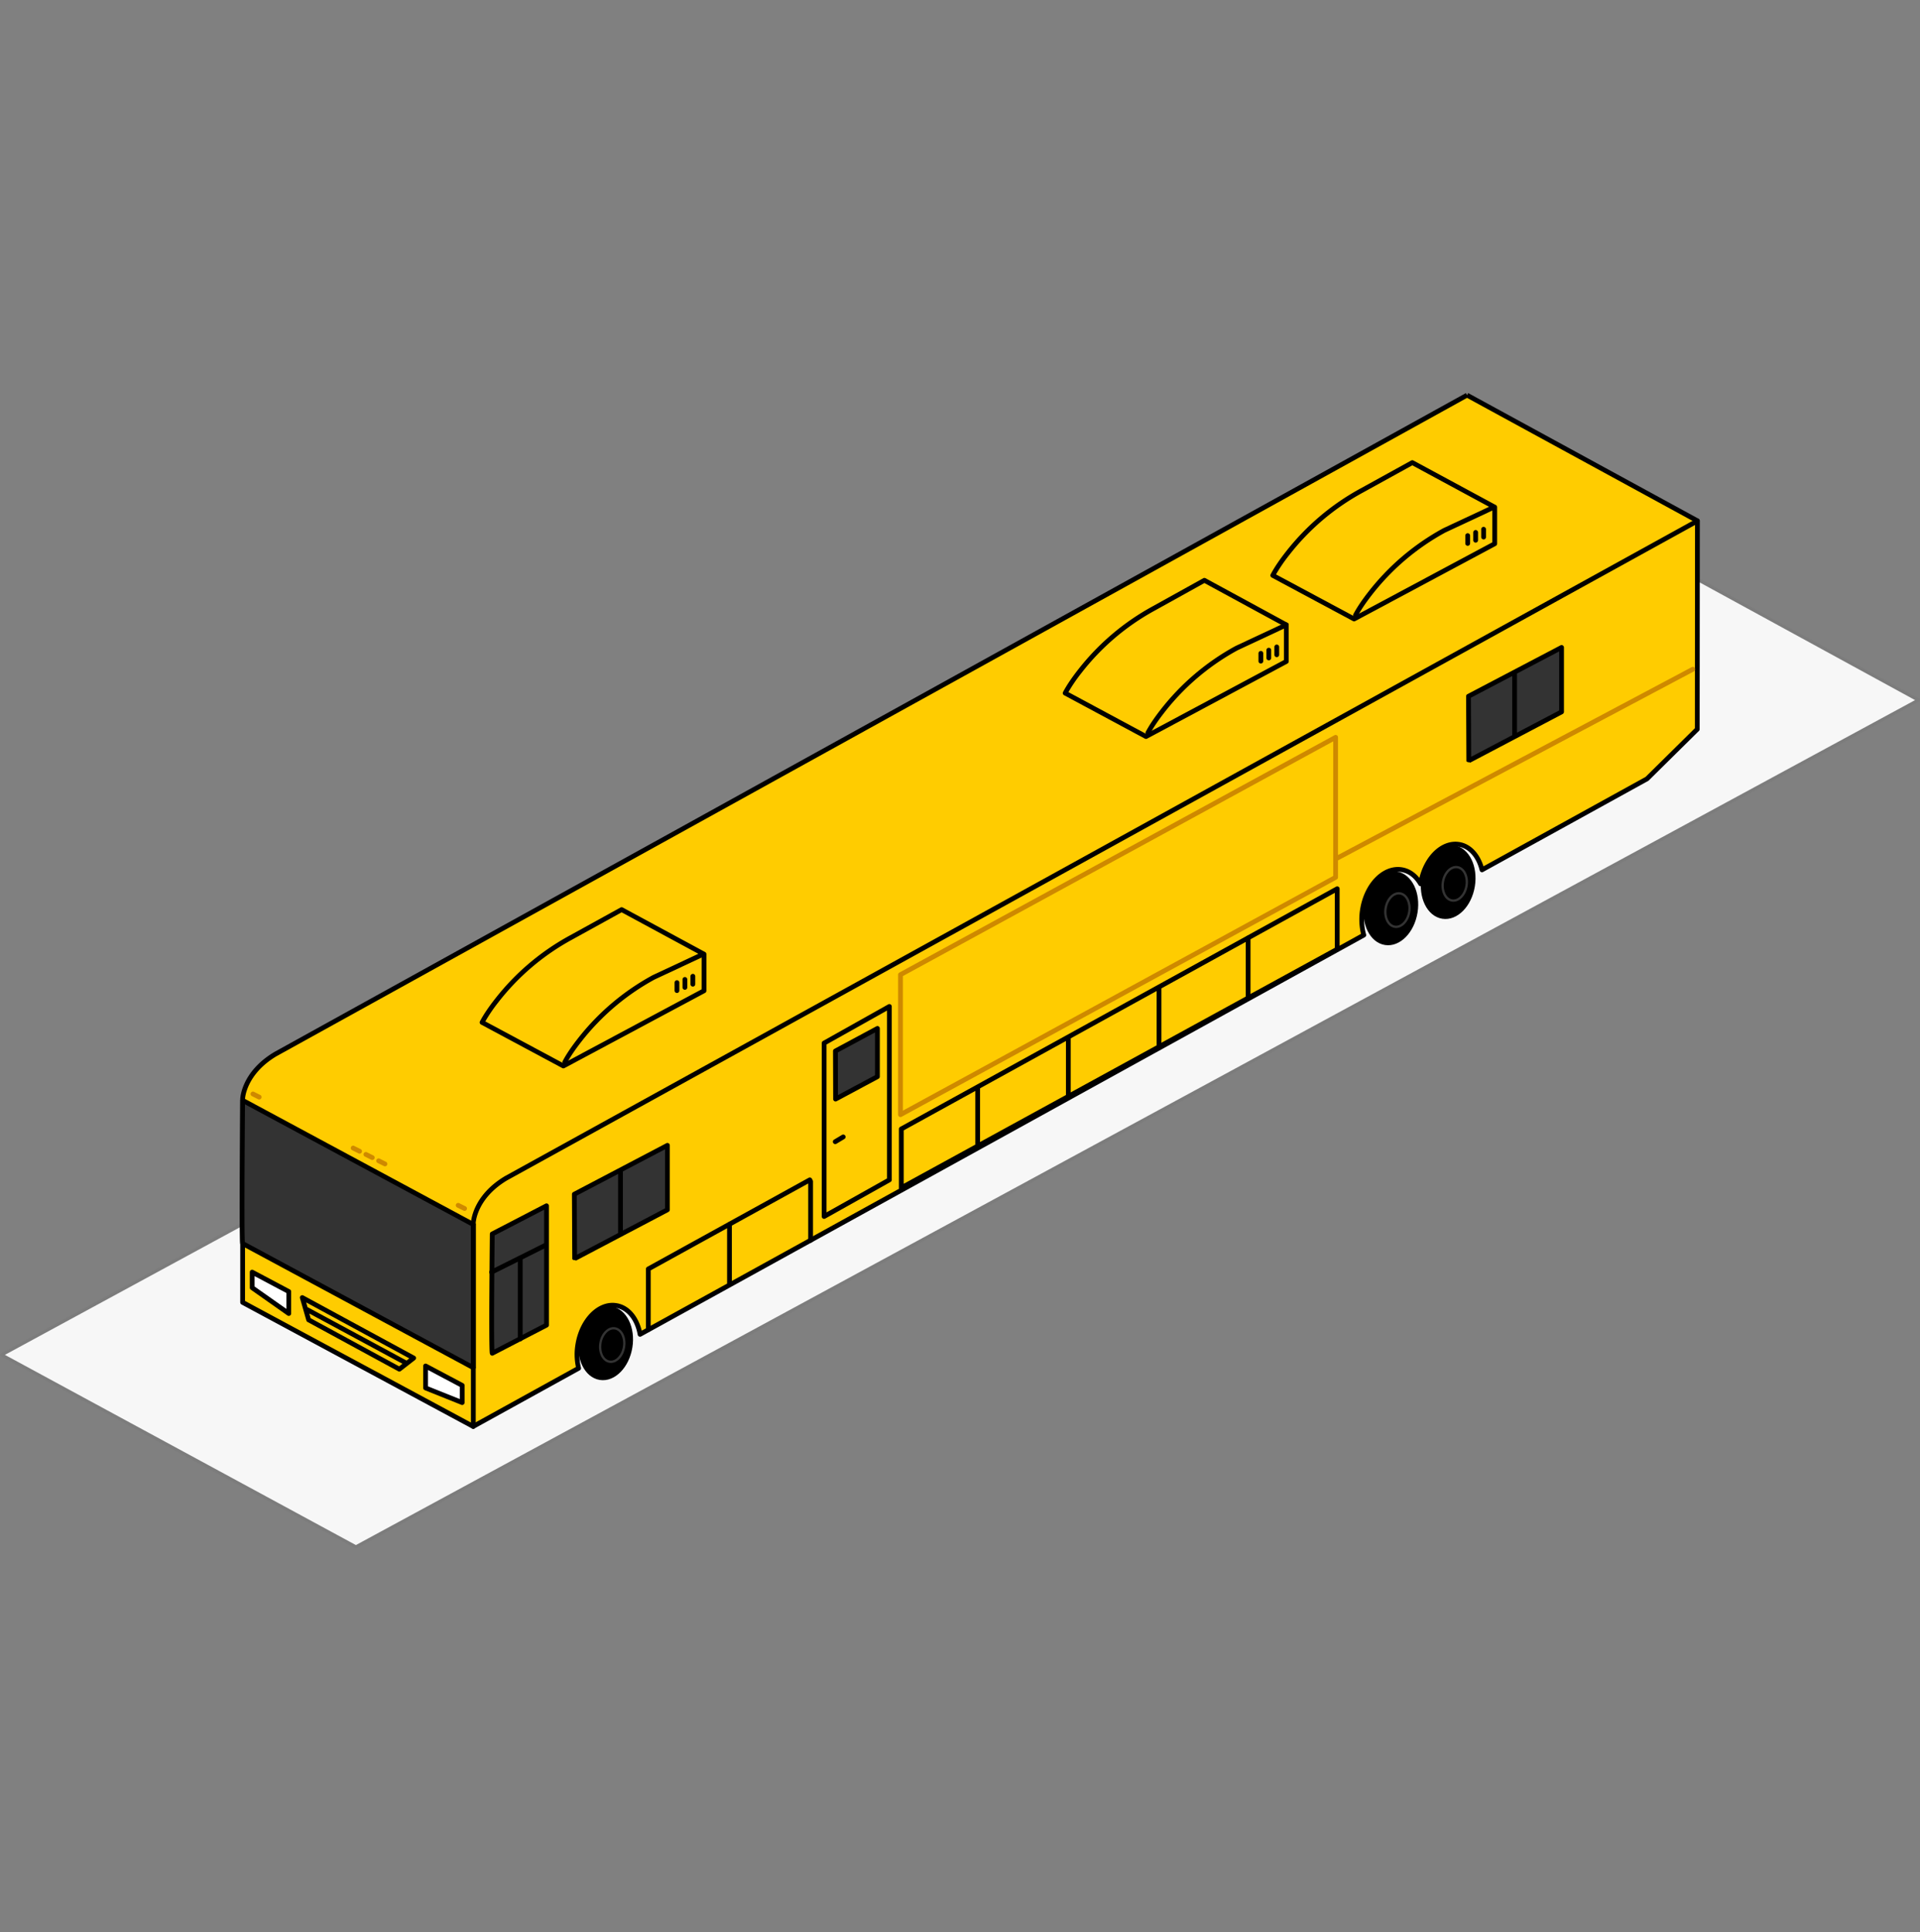 <svg xmlns="http://www.w3.org/2000/svg" width="154" height="155" fill="none"><rect width="100%" height="100%" fill="#808080" stroke="none"/><path fill="#F7F7F7" d="m153.872 56.163-28.419-15.53L.127 108.687l28.419 15.403 125.326-67.927Z"/><path fill="#7C7C7C" fill-rule="evenodd" d="M125.393 40.52a.127.127 0 0 1 .122 0l28.419 15.53a.127.127 0 0 1-.001.225L28.607 124.202a.125.125 0 0 1-.121 0L.066 108.799a.127.127 0 0 1 0-.224l125.327-68.054ZM.395 108.688l28.151 15.258 125.059-67.783-28.152-15.384L.395 108.687Z" clip-rule="evenodd"/><path fill="#FC0" d="M117.67 31.7 22.077 84.569c-2.552 1.531-2.616 3.573-2.616 3.573v16.334l18.49 9.954 8.461-4.671a4.708 4.708 0 0 1-.064-1.901c.32-1.953 1.698-3.356 3.076-3.127.982.153 1.697 1.085 1.914 2.31l58.05-32.03c-.179-.613-.217-1.327-.102-2.055.319-1.99 1.722-3.42 3.139-3.19.638.102 1.161.523 1.519 1.136 0-.013 0-.026.012-.051.319-1.94 1.685-3.33 3.063-3.114.906.14 1.582.957 1.85 2.042l13.233-7.3 4.033-3.98.013-16.718L117.67 31.7Z"/><path fill="#000" fill-rule="evenodd" d="m117.761 31.532 18.478 10.081a.19.19 0 0 1 .1.168l-.013 16.717c0 .051-.02.1-.057.136l-4.032 3.982a.207.207 0 0 1-.025.02l-.017.011-13.233 7.3a.193.193 0 0 1-.279-.122c-.257-1.044-.893-1.775-1.693-1.899h-.001c-.612-.096-1.239.161-1.762.693-.523.532-.928 1.327-1.082 2.263a.187.187 0 0 1-.011.04.192.192 0 0 1-.356.076c-.336-.576-.815-.952-1.383-1.043h-.001c-.631-.102-1.277.162-1.814.708-.536.546-.951 1.363-1.105 2.323-.111.703-.073 1.389.097 1.971a.191.191 0 0 1-.092.222l-58.05 32.03a.193.193 0 0 1-.175.005.193.193 0 0 1-.105-.14c-.21-1.182-.886-2.018-1.756-2.154h-.002c-.61-.102-1.24.155-1.767.69-.525.535-.934 1.337-1.088 2.279v.001a4.518 4.518 0 0 0 .061 1.824.192.192 0 0 1-.093.213l-8.46 4.67a.19.19 0 0 1-.184.001l-18.49-9.953a.192.192 0 0 1-.101-.169v-16.34l.19.006-.19-.006v-.01l.001-.02.008-.076a2.89 2.89 0 0 1 .045-.27 4.13 4.13 0 0 1 .315-.913c.35-.734 1.03-1.656 2.34-2.442a.11.11 0 0 1 .005-.004l95.593-52.868.093.167.091-.168Zm-.091.386L22.175 84.733l-.003.002c-1.24.745-1.868 1.608-2.187 2.277-.16.336-.244.624-.287.827a2.5 2.5 0 0 0-.045.293v16.23l18.297 9.85 8.244-4.551a4.912 4.912 0 0 1-.034-1.835c.165-1.01.605-1.886 1.192-2.484.587-.597 1.336-.927 2.103-.8 1.02.16 1.741 1.061 2.017 2.206l57.692-31.832a5.033 5.033 0 0 1-.067-1.99c.165-1.03.611-1.923 1.21-2.532.599-.608 1.363-.944 2.148-.817.561.09 1.033.4 1.393.848.204-.837.6-1.559 1.106-2.074.584-.594 1.328-.923 2.094-.803.939.145 1.625.934 1.941 1.947l12.998-7.17 3.957-3.907.012-16.523-18.286-9.977Z" clip-rule="evenodd"/><path fill="#000" fill-rule="evenodd" d="M107.354 71.133a.19.19 0 0 1 .094.164v4.85c0 .07-.038.134-.099.167L72.384 95.456a.191.191 0 0 1-.284-.168v-4.721c0-.07.038-.134.1-.168l34.964-19.27a.192.192 0 0 1 .19.004ZM72.484 90.68v4.285l34.581-18.932v-4.412L72.483 90.68ZM58.51 98.032c.105 0 .191.085.191.191v4.722a.192.192 0 0 1-.383 0v-4.722c0-.106.086-.191.192-.191Z" clip-rule="evenodd"/><path fill="#333" d="m37.952 98.223-18.49-9.954s-.103 11.383 0 11.485l18.49 9.954"/><path fill="#000" fill-rule="evenodd" d="M19.364 88.105a.191.191 0 0 1 .188-.004l18.49 9.954a.191.191 0 1 1-.18.337L19.65 88.589l-.001.171a1229.15 1229.15 0 0 0-.035 5.215c-.006 1.429-.009 2.86-.004 3.941.002.54.006.992.014 1.312.003.16.007.284.012.37l.002.034 18.405 9.908a.191.191 0 1 1-.182.337l-18.49-9.954a.191.191 0 0 1-.045-.033c-.032-.032-.044-.067-.047-.075a.51.51 0 0 1-.017-.08 2.124 2.124 0 0 1-.009-.116c-.005-.092-.009-.222-.012-.383a82.826 82.826 0 0 1-.014-1.318c-.005-1.083-.002-2.516.005-3.945a1382.371 1382.371 0 0 1 .034-5.216l.003-.361.001-.128.191.001-.191-.001c0-.067.036-.13.094-.163Z" clip-rule="evenodd"/><path fill="#000" fill-rule="evenodd" d="M136.303 41.702a.192.192 0 0 1-.075.26L40.676 94.689c-1.24.745-1.868 1.608-2.188 2.277-.16.336-.243.624-.286.827a2.493 2.493 0 0 0-.045.293v16.344a.192.192 0 0 1-.384 0V98.09l.192.006-.192-.007V98.08l.002-.021.007-.076a2.89 2.89 0 0 1 .046-.27 4.13 4.13 0 0 1 .315-.912c.35-.734 1.03-1.657 2.34-2.443l.005-.003 95.555-52.729a.191.191 0 0 1 .26.076Zm-86.537 31.1a.191.191 0 0 1 .183-.001l6.61 3.573c.062.033.1.098.1.168v2.935c0 .07-.038.136-.1.17l-11.281 6.035a.191.191 0 0 1-.18 0l-6.522-3.497a.191.191 0 0 1-.079-.257c.288-.55.717-1.173 1.18-1.764a19.33 19.33 0 0 1 6.019-5.117l4.07-2.245Zm.093.385-3.98 2.196a18.949 18.949 0 0 0-5.9 5.015v.001a12.704 12.704 0 0 0-1.052 1.54l6.26 3.357 11.09-5.933v-2.707l-6.418-3.469Z" clip-rule="evenodd"/><path fill="#000" fill-rule="evenodd" d="M56.576 76.461a.191.191 0 0 1-.092.255l-3.976 1.86a18.95 18.95 0 0 0-5.895 5.013c-.456.583-.87 1.185-1.143 1.707a.191.191 0 1 1-.339-.178c.288-.55.717-1.172 1.18-1.764a19.331 19.331 0 0 1 6.03-5.122l3.98-1.863a.191.191 0 0 1 .255.092Zm-1.002 1.664c.105 0 .19.085.19.191v.638a.191.191 0 0 1-.382 0v-.638c0-.106.086-.191.192-.191Zm-.639.255c.106 0 .192.086.192.191v.638a.191.191 0 1 1-.383 0v-.638c0-.105.086-.191.191-.191Zm-.638.255c.106 0 .192.086.192.191v.639a.191.191 0 0 1-.383 0v-.639c0-.105.086-.19.191-.19Z" clip-rule="evenodd"/><path fill="#FC0" d="M85.436 55.601c.28-.536.701-1.148 1.16-1.735a19.138 19.138 0 0 1 5.96-5.066l4.045-2.246 6.572 3.573v2.935l-11.255 6.023-6.483-3.484Z"/><path fill="#000" fill-rule="evenodd" d="M96.509 46.386a.191.191 0 0 1 .184 0l6.572 3.573c.061.033.1.098.1.168v2.935c0 .07-.039.135-.101.169l-11.255 6.023a.191.191 0 0 1-.181 0l-6.483-3.484a.191.191 0 0 1-.079-.258c.288-.55.717-1.172 1.18-1.764a19.33 19.33 0 0 1 6.018-5.116l4.045-2.246Zm.094.386-3.955 2.196a18.949 18.949 0 0 0-5.9 5.015 12.688 12.688 0 0 0-1.053 1.54l6.223 3.345 11.064-5.92V50.24l-6.38-3.469Z" clip-rule="evenodd"/><path fill="#000" fill-rule="evenodd" d="M103.346 50.046a.192.192 0 0 1-.092.254l-3.976 1.86a18.948 18.948 0 0 0-5.895 5.013v.001c-.456.583-.87 1.185-1.143 1.707a.191.191 0 1 1-.34-.178c.289-.55.718-1.173 1.18-1.764a19.332 19.332 0 0 1 6.02-5.117l.01-.005 3.981-1.863a.192.192 0 0 1 .255.092Zm-.939 1.663a.19.19 0 0 1 .191.192v.638a.192.192 0 0 1-.383 0V51.9c0-.106.086-.192.192-.192Zm-.638.256c.105 0 .191.085.191.191v.638a.192.192 0 0 1-.383 0v-.638c0-.106.086-.191.192-.191Zm-.638.255c.105 0 .191.086.191.191v.638a.192.192 0 0 1-.383 0v-.638c0-.105.086-.191.192-.191Z" clip-rule="evenodd"/><path fill="#FC0" d="M102.088 46.158c.281-.536.702-1.148 1.161-1.735a19.141 19.141 0 0 1 5.96-5.067l4.07-2.245 6.611 3.573v2.935l-11.281 6.036-6.521-3.497Z"/><path fill="#000" fill-rule="evenodd" d="M113.187 36.943a.19.19 0 0 1 .183 0l6.611 3.572c.061.034.1.098.1.169v2.935c0 .07-.039.135-.101.169l-11.281 6.036a.192.192 0 0 1-.181 0l-6.521-3.497a.192.192 0 0 1-.079-.258c.289-.55.717-1.172 1.18-1.764a19.336 19.336 0 0 1 6.018-5.116h.001l4.07-2.246Zm.093.386-3.979 2.195h-.001a18.946 18.946 0 0 0-5.899 5.016h-.001a12.685 12.685 0 0 0-1.052 1.54l6.261 3.358 11.089-5.934v-2.706l-6.418-3.47Z" clip-rule="evenodd"/><path fill="#000" fill-rule="evenodd" d="M120 40.602a.19.19 0 0 1-.092.255l-3.976 1.86a18.952 18.952 0 0 0-5.895 5.013c-.456.583-.87 1.186-1.143 1.707a.191.191 0 1 1-.339-.177c.288-.55.717-1.173 1.18-1.765a19.325 19.325 0 0 1 6.018-5.116l.011-.006 3.982-1.863a.191.191 0 0 1 .254.093Zm-1.003 1.664c.106 0 .192.086.192.191v.639a.192.192 0 0 1-.383 0v-.639c0-.105.086-.191.191-.191Zm-.638.255c.106 0 .192.086.192.192v.638a.192.192 0 0 1-.383 0v-.638c0-.106.086-.192.191-.192Zm-.638.255c.106 0 .192.086.192.192v.638a.192.192 0 0 1-.383 0v-.638a.19.19 0 0 1 .191-.192Z" clip-rule="evenodd"/><path fill="#000" d="M50.53 108.067c.247-1.524-.427-2.901-1.505-3.075-1.078-.175-2.153.918-2.4 2.442-.247 1.523.427 2.9 1.505 3.075 1.078.175 2.153-.919 2.4-2.442Z"/><path fill="#000" fill-rule="evenodd" d="M47.053 109.393c.254.517.647.852 1.109.927.461.075.94-.118 1.344-.529.404-.411.718-1.027.836-1.755.118-.727.014-1.411-.239-1.928-.253-.518-.646-.852-1.108-.927-.461-.075-.94.118-1.344.529-.404.41-.718 1.027-.836 1.754-.118.728-.015 1.412.238 1.929Zm-.343.168c-.292-.596-.402-1.362-.273-2.158.13-.796.476-1.488.94-1.961.465-.473 1.063-.739 1.68-.639.616.1 1.099.541 1.39 1.137.292.596.402 1.361.273 2.158-.13.796-.476 1.488-.94 1.961-.466.473-1.063.739-1.68.639-.616-.1-1.099-.541-1.39-1.137Z" clip-rule="evenodd"/><path fill="#000" d="M50.05 108.052c.119-.738-.207-1.404-.729-1.489-.521-.085-1.041.445-1.161 1.182-.12.738.206 1.404.728 1.489.522.084 1.042-.445 1.161-1.182Z"/><path fill="#333" fill-rule="evenodd" d="M48.368 108.693c.123.251.313.413.536.449.223.036.455-.057.65-.256.196-.199.348-.497.405-.849a1.58 1.58 0 0 0-.116-.934c-.122-.25-.312-.412-.536-.448-.223-.036-.454.057-.65.256a1.578 1.578 0 0 0-.404.849c-.057.352-.007.683.115.933Zm-.167.082a1.762 1.762 0 0 1-.132-1.045c.063-.385.23-.72.456-.949.225-.229.514-.358.812-.31.299.049.532.262.673.551.142.288.195.659.132 1.044-.062.386-.23.721-.455.95-.225.229-.514.358-.813.309-.298-.048-.532-.262-.673-.55Z" clip-rule="evenodd"/><path fill="#000" d="M113.511 73.176c.247-1.524-.427-2.9-1.505-3.076-1.079-.174-2.153.919-2.4 2.442-.247 1.524.426 2.9 1.505 3.076 1.078.175 2.152-.919 2.4-2.442Z"/><path fill="#000" fill-rule="evenodd" d="M110.032 74.502c.253.517.647.852 1.108.927.462.075.941-.119 1.345-.53.403-.41.718-1.027.835-1.754.118-.727.015-1.412-.238-1.929-.253-.517-.647-.852-1.108-.927-.462-.075-.941.119-1.345.53-.403.41-.718 1.027-.836 1.754-.117.727-.014 1.412.239 1.929Zm-.344.168c-.292-.596-.402-1.362-.272-2.158.129-.797.475-1.488.94-1.962.465-.473 1.062-.739 1.679-.639.617.1 1.099.542 1.391 1.137.292.596.402 1.362.272 2.158-.129.797-.475 1.488-.94 1.962-.465.473-1.062.739-1.679.639-.617-.1-1.099-.542-1.391-1.137Z" clip-rule="evenodd"/><path fill="#000" d="M113.03 73.16c.119-.737-.207-1.403-.728-1.488-.522-.085-1.042.445-1.162 1.182-.119.737.207 1.404.729 1.488.521.085 1.041-.444 1.161-1.181Z"/><path fill="#333" fill-rule="evenodd" d="M111.349 73.802c.122.25.312.412.536.449.223.036.455-.058.65-.256.195-.2.347-.497.404-.85a1.58 1.58 0 0 0-.115-.933c-.123-.25-.313-.412-.536-.448-.223-.036-.455.057-.65.256a1.577 1.577 0 0 0-.405.849c-.057.352-.007.683.116.933Zm-.167.082a1.752 1.752 0 0 1-.132-1.045c.062-.385.23-.72.455-.95.225-.228.514-.357.813-.309.298.049.532.262.673.55.141.29.194.66.132 1.045-.063.386-.23.72-.455.95-.225.229-.515.358-.813.31-.299-.05-.532-.263-.673-.551Z" clip-rule="evenodd"/><path fill="#000" d="M118.106 71.07c.247-1.523-.426-2.9-1.505-3.075-1.078-.175-2.153.919-2.4 2.442-.247 1.524.427 2.9 1.505 3.076 1.079.174 2.153-.919 2.4-2.443Z"/><path fill="#000" fill-rule="evenodd" d="M114.63 72.396c.253.518.646.853 1.108.927.461.075.94-.118 1.344-.529.404-.41.718-1.027.836-1.754.118-.728.015-1.412-.238-1.929-.254-.517-.647-.852-1.109-.927-.461-.075-.94.118-1.344.53-.403.41-.718 1.026-.836 1.754-.118.727-.014 1.411.239 1.928Zm-.344.169c-.292-.596-.402-1.362-.273-2.159.129-.796.476-1.488.941-1.961.465-.473 1.062-.739 1.679-.639.617.1 1.099.541 1.391 1.137.291.596.401 1.362.272 2.158-.129.796-.475 1.488-.941 1.962-.464.472-1.062.738-1.678.638-.617-.1-1.1-.54-1.391-1.136Z" clip-rule="evenodd"/><path fill="#000" d="M117.626 71.055c.119-.737-.207-1.404-.729-1.488-.521-.085-1.041.444-1.161 1.182-.12.737.207 1.404.728 1.488.522.085 1.042-.444 1.162-1.182Z"/><path fill="#333" fill-rule="evenodd" d="M115.944 71.697c.123.25.313.412.536.448.224.037.455-.057.651-.256.195-.198.347-.497.404-.849a1.58 1.58 0 0 0-.115-.933c-.123-.25-.313-.412-.536-.448-.223-.037-.455.057-.651.256a1.576 1.576 0 0 0-.404.849 1.58 1.58 0 0 0 .115.933Zm-.167.082a1.76 1.76 0 0 1-.131-1.045c.062-.385.23-.72.455-.95.225-.229.514-.357.812-.309.299.049.533.262.674.55.141.289.194.66.132 1.045-.063.386-.231.72-.456.95-.225.229-.514.357-.812.309-.299-.048-.533-.262-.674-.55Z" clip-rule="evenodd"/><path fill="#000" fill-rule="evenodd" d="M24.126 103.944a.191.191 0 0 1 .211-.019l8.933 4.849a.192.192 0 0 1 .026.32l-1.148.893a.192.192 0 0 1-.21.017l-7.273-3.956a.192.192 0 0 1-.092-.116l-.256-.893-.255-.893a.191.191 0 0 1 .064-.202Zm.43.535.107.377 7.945 4.288.222-.173-8.275-4.492Zm7.722 4.922-7.468-4.03.109.379 7.093 3.858.266-.207Z" clip-rule="evenodd"/><path fill="#fff" d="m23.162 105.369-2.935-2.067v-1.25l2.935 1.556v1.761Zm13.91 7.147-2.936-1.174v-1.761l2.935 1.556v1.379Z"/><path fill="#000" fill-rule="evenodd" d="M20.128 101.887a.194.194 0 0 1 .188-.005l2.935 1.557a.192.192 0 0 1 .102.169v1.761a.191.191 0 0 1-.302.157l-2.935-2.067a.193.193 0 0 1-.08-.157v-1.25c0-.068.034-.13.092-.165Zm.29.483v.833L22.97 105v-1.276l-2.552-1.354Zm13.62 7.047a.192.192 0 0 1 .188-.006l2.935 1.557a.192.192 0 0 1 .102.169v1.379a.192.192 0 0 1-.263.177l-2.935-1.174a.19.19 0 0 1-.12-.177v-1.761a.19.19 0 0 1 .092-.164Zm.29.482v1.313l2.552 1.021v-.98l-2.553-1.354ZM37.965 98.032c.106 0 .191.085.191.191v11.485a.19.19 0 0 1-.191.191.19.19 0 0 1-.192-.191V98.223c0-.106.086-.191.192-.191Z" clip-rule="evenodd"/><path fill="#333" d="m43.834 106.301-4.351 2.259c-.102-.102 0-9.571 0-9.571l4.351-2.259v9.571Zm9.699-9.252-7.44 3.918c0 .319-.025-5.168-.025-5.168l7.465-3.918v5.168Z"/><path fill="#000" fill-rule="evenodd" d="M53.632 91.717a.191.191 0 0 1 .092.164v5.168c0 .071-.04.136-.102.17l-7.44 3.917-.026-.05c-.108.024-.232-.025-.253-.082a.309.309 0 0 1-.001-.015V100.963l-.001-.126a790.644 790.644 0 0 1-.012-2.334l-.009-1.851-.004-.853h.192-.192c0-.071.04-.137.103-.17l7.465-3.918a.191.191 0 0 1 .188.006Zm-7.372 4.197.003.736.009 1.851.009 1.792.001.358 7.06-3.718v-4.736l-7.082 3.717Zm-2.326.653a.191.191 0 0 1 .092.163v9.571c0 .071-.04.137-.103.17l-4.352 2.258a.19.19 0 0 1-.224-.034c-.028-.029-.04-.06-.044-.068a.448.448 0 0 1-.019-.079 1.588 1.588 0 0 1-.009-.1 9.047 9.047 0 0 1-.013-.324 58.19 58.19 0 0 1-.014-1.102 332.63 332.63 0 0 1 .005-3.287 933.197 933.197 0 0 1 .034-4.341l.003-.3.002-.107.19.002-.19-.002c0-.07.04-.136.103-.168l4.351-2.259c.06-.03.13-.028.188.007Zm-4.26 2.539a1036.272 1036.272 0 0 0-.037 4.631c-.007 1.19-.01 2.382-.006 3.283a57.715 57.715 0 0 0 .018 1.237l3.994-2.072v-9.14l-3.97 2.06Z" clip-rule="evenodd"/><path fill="#000" fill-rule="evenodd" d="M71.431 80.575a.192.192 0 0 1 .095.165v13.91c0 .07-.038.133-.098.167l-5.232 2.935a.191.191 0 0 1-.285-.167v-13.91c0-.069.037-.132.098-.166l5.232-2.936a.192.192 0 0 1 .19.002Zm-5.137 3.213v13.47l4.849-2.72v-13.47l-4.85 2.72Zm-1.283 10.68c.05.015.09.05.114.096l.064.128c.013.027.02.056.02.086v4.721a.191.191 0 0 1-.383 0v-4.56l-12.633 6.97v4.736a.192.192 0 1 1-.383 0v-4.849a.19.19 0 0 1 .099-.167l12.952-7.147c.046-.025.1-.03.15-.015Zm-21.07 5.328a.191.191 0 0 1-.085.257l-1.936.968v6.39a.19.19 0 0 1-.191.191.19.19 0 0 1-.192-.191v-6.198l-2.02 1.01a.191.191 0 0 1-.17-.343l2.293-1.147.007-.003 2.038-1.02a.191.191 0 0 1 .257.086Z" clip-rule="evenodd"/><path fill="#333" d="m70.377 86.368-3.356 1.8-.013-3.854 3.369-1.812v3.866Z"/><path fill="#000" fill-rule="evenodd" d="M70.475 82.337a.191.191 0 0 1 .093.165v3.866c0 .07-.039.136-.1.169l-3.357 1.8a.191.191 0 0 1-.282-.169l-.013-3.854c0-.07.039-.135.101-.169l3.37-1.812a.191.191 0 0 1 .188.004ZM67.2 84.428l.01 3.42 2.975-1.594v-3.432L67.2 84.428ZM100.11 75.062a.19.19 0 0 1 .191.191v4.722a.19.19 0 1 1-.383 0v-4.722c0-.105.086-.191.192-.191Zm-7.146 4.084c.105 0 .191.085.191.191v4.721a.191.191 0 0 1-.383 0v-4.721c0-.106.086-.192.192-.192Zm-7.274 3.956c.106 0 .191.085.191.19v4.722a.191.191 0 1 1-.383 0v-4.721c0-.106.086-.192.192-.192Zm-7.274 3.955c.106 0 .192.086.192.192v4.721a.191.191 0 0 1-.383 0V87.25c0-.106.085-.192.191-.192Zm-10.619 4.05a.192.192 0 0 1-.066.262l-.638.383a.191.191 0 1 1-.197-.329l.638-.382a.192.192 0 0 1 .263.065Zm-18.03 2.714c.106 0 .192.085.192.191v4.977a.191.191 0 0 1-.383 0v-4.977c0-.106.086-.191.192-.191Z" clip-rule="evenodd"/><path fill="#CE8900" fill-rule="evenodd" d="M135.945 53.597a.19.19 0 0 1-.079.26l-28.547 15.165v1.357c0 .07-.038.134-.099.168l-34.902 19.04a.192.192 0 0 1-.283-.169v-11.23c0-.07.038-.134.1-.168l34.901-19.039a.191.191 0 0 1 .283.168v9.44l28.368-15.07a.19.19 0 0 1 .258.078ZM72.418 78.302v10.794l34.518-18.83V59.47L72.418 78.302Zm-52.3 9.372a.191.191 0 0 1 .257-.086l.51.255a.192.192 0 0 1-.171.343l-.51-.256a.191.191 0 0 1-.086-.256Zm8.04 4.338a.191.191 0 0 1 .256-.085l.51.255a.191.191 0 1 1-.17.342l-.511-.255a.191.191 0 0 1-.086-.257Zm1.02.51a.191.191 0 0 1 .257-.085l.51.255a.191.191 0 0 1-.17.343l-.511-.255a.192.192 0 0 1-.086-.257Zm1.021.511a.191.191 0 0 1 .257-.085l.51.255a.191.191 0 0 1-.17.342l-.511-.255a.191.191 0 0 1-.086-.257Zm6.38 3.573a.192.192 0 0 1 .257-.085l.51.255a.191.191 0 1 1-.17.342l-.51-.255a.191.191 0 0 1-.086-.257Z" clip-rule="evenodd"/><path fill="#333" d="m125.25 57.107-7.439 3.918c0 .319-.026-5.168-.026-5.168l7.465-3.918v5.168Z"/><path fill="#000" fill-rule="evenodd" d="M125.349 51.775a.19.19 0 0 1 .093.164v5.168c0 .071-.04.136-.102.17l-7.44 3.917-.026-.05c-.109.024-.232-.025-.253-.082l-.002-.015V61.021l-.001-.126-.003-.542-.008-1.792-.009-1.851-.004-.852.191-.001h-.191a.19.19 0 0 1 .102-.17l7.465-3.917a.191.191 0 0 1 .188.005Zm-7.372 4.197.004.736a3515.02 3515.02 0 0 0 .017 3.643l.002.358 7.059-3.717v-4.736l-7.082 3.716Z" clip-rule="evenodd"/><path fill="#000" fill-rule="evenodd" d="M121.484 53.879c.106 0 .192.085.192.191v4.977a.192.192 0 0 1-.383 0V54.07c0-.106.086-.191.191-.191Z" clip-rule="evenodd"/></svg>